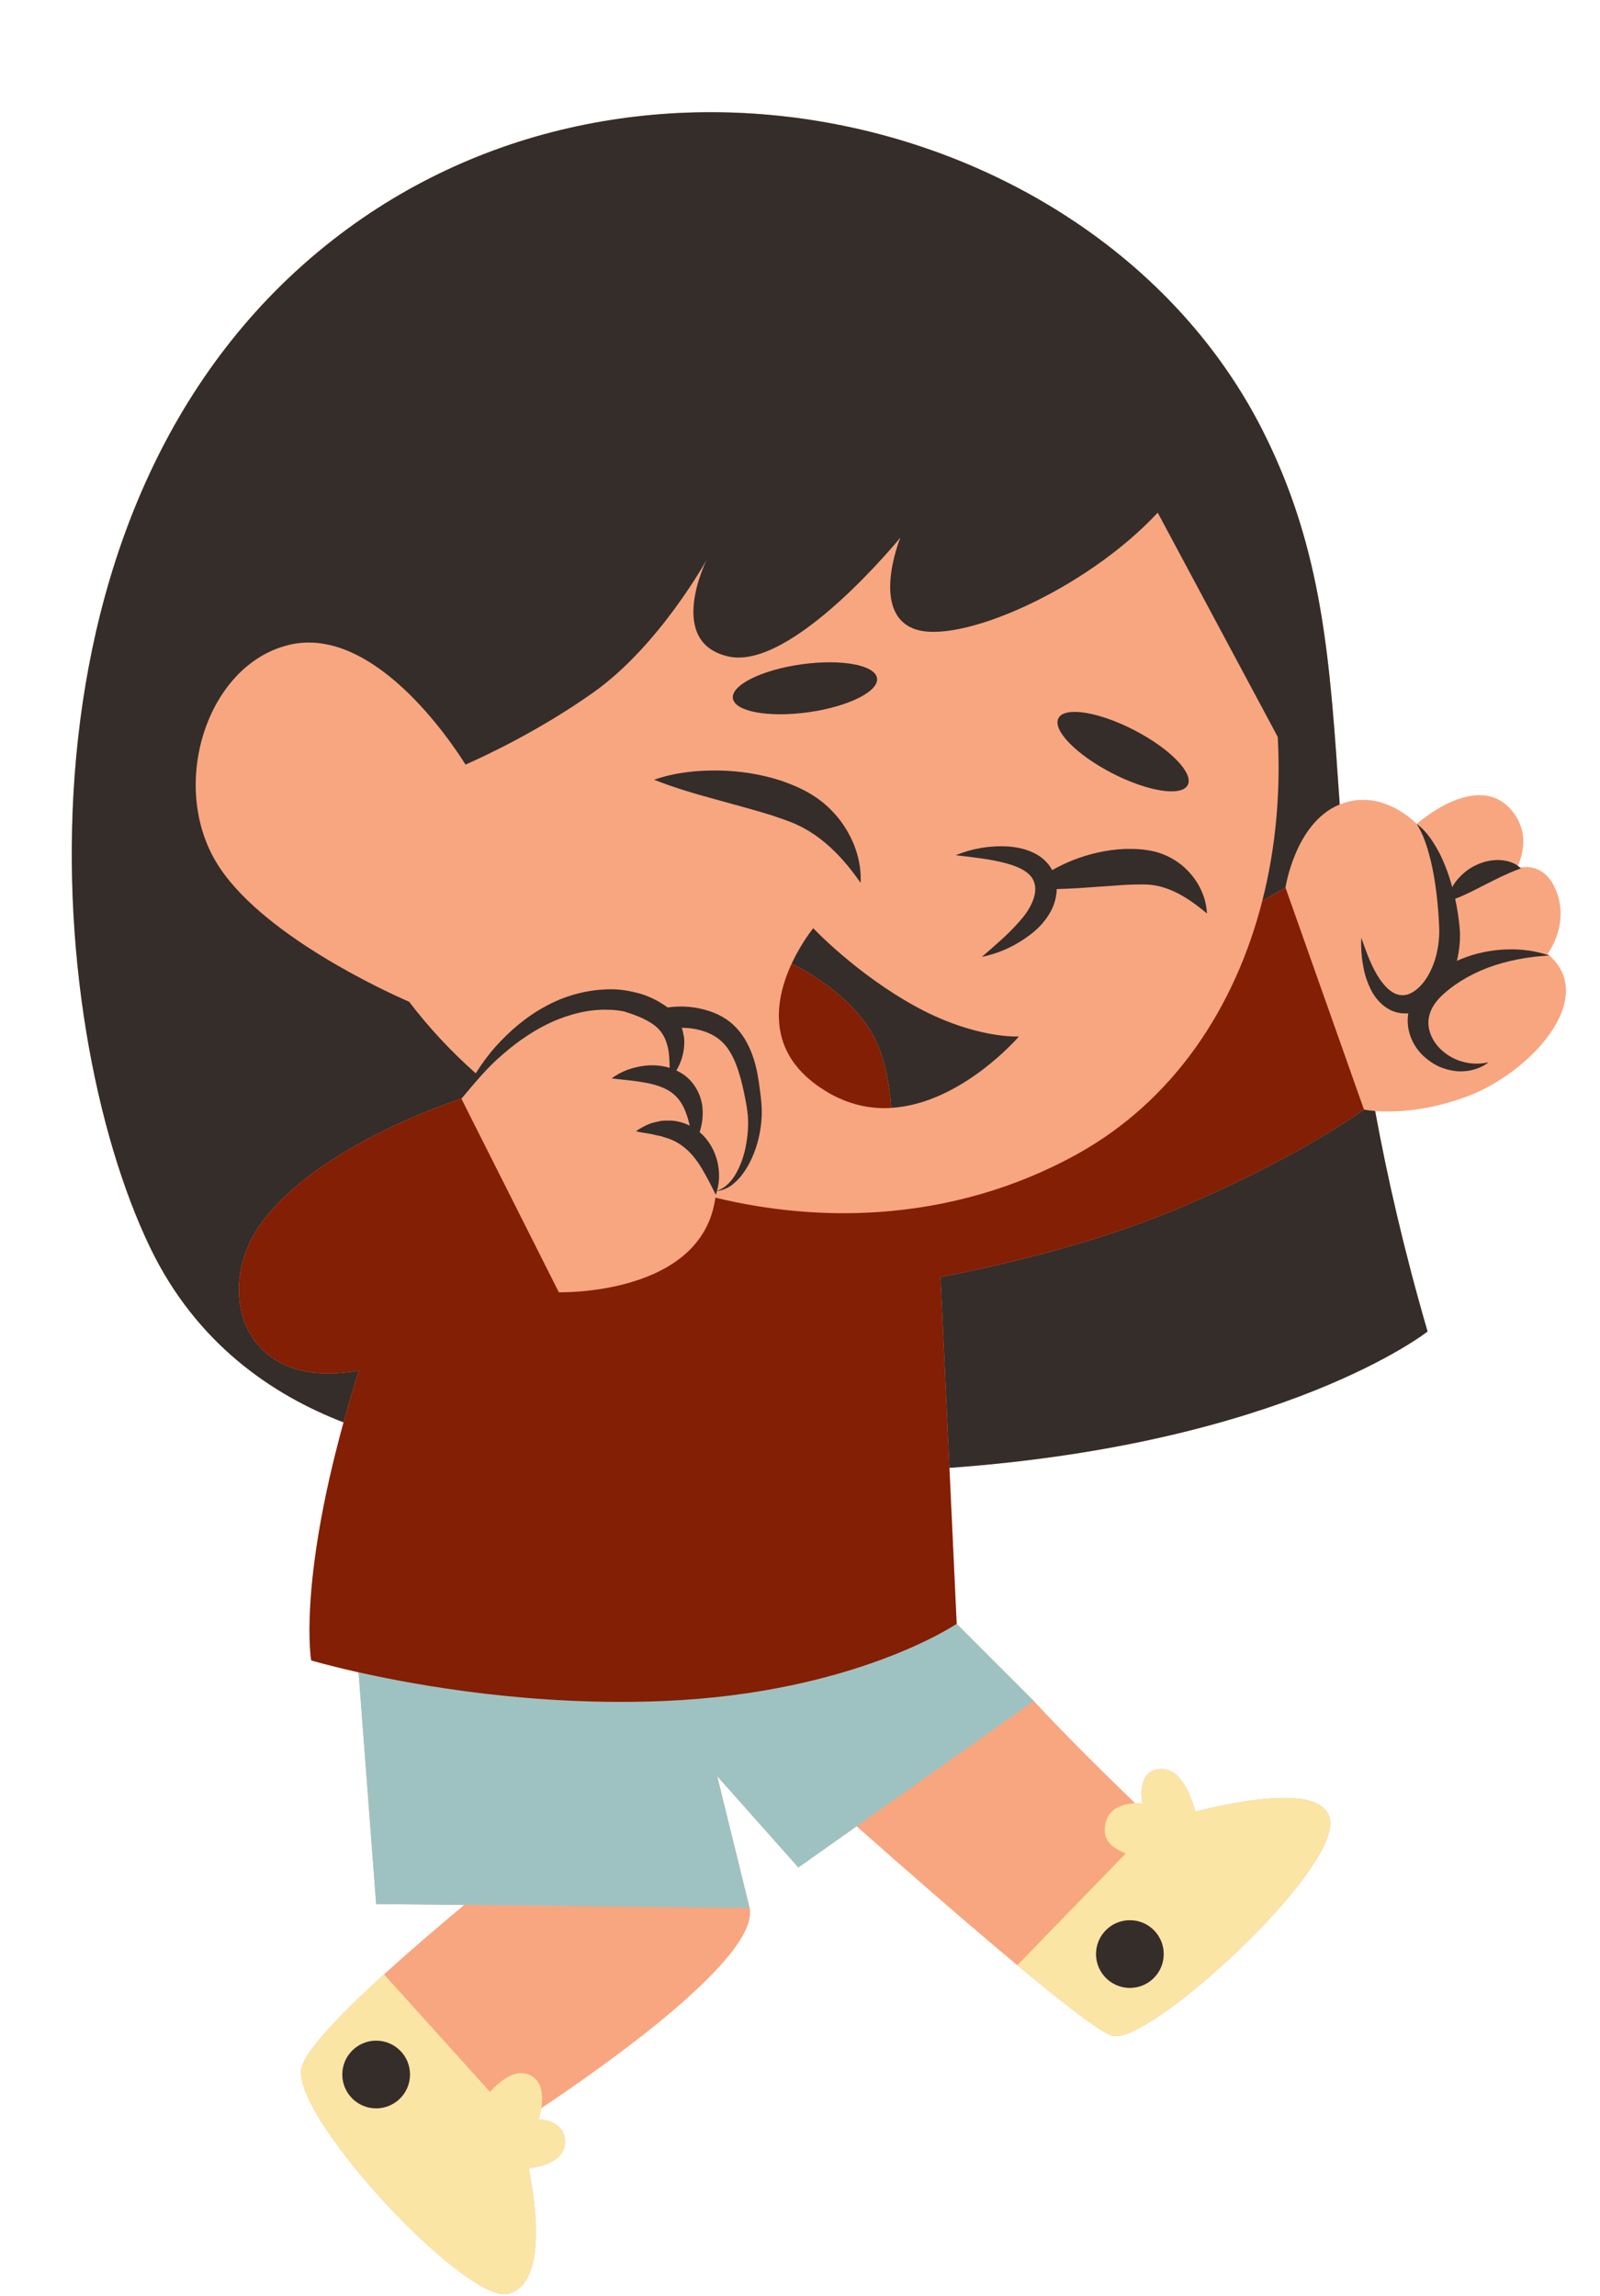 <?xml version="1.0" encoding="UTF-8" standalone="no"?><svg xmlns="http://www.w3.org/2000/svg" xmlns:xlink="http://www.w3.org/1999/xlink" fill="#000000" height="534.1" preserveAspectRatio="xMidYMid meet" version="1" viewBox="-16.7 -26.1 372.2 534.1" width="372.2" zoomAndPan="magnify"><g id="change1_1"><path d="M324.833,228.828c-9.893,3.737-17.775,3.789-21.639,3.48c2.842,15.481,6.713,32.431,12.196,51.292 c0,0-33.04,26.066-111.232,31.713l1.687,36.28l17.943,17.943c7.593,8.226,17.724,18.141,23.586,23.793 c0.982-0.033,1.675,0.052,1.675,0.052s-1.653-8.027,4.486-8.027c4.584,0,6.928,6.58,7.822,9.914 c0.003-0.001,0.006-0.002,0.009-0.002c0.414-0.104,0.84-0.208,1.271-0.312c0.193-0.047,0.39-0.094,0.586-0.14 c0.327-0.078,0.658-0.155,0.993-0.232c0.171-0.039,0.339-0.079,0.511-0.118c0.477-0.108,0.961-0.215,1.45-0.321 c0.167-0.036,0.337-0.072,0.506-0.107c0.383-0.081,0.769-0.161,1.158-0.24c0.166-0.034,0.331-0.068,0.497-0.101 c0.517-0.103,1.038-0.203,1.561-0.3c0.136-0.025,0.272-0.049,0.407-0.073c0.43-0.078,0.86-0.153,1.291-0.225 c0.156-0.026,0.313-0.053,0.47-0.078c0.541-0.088,1.082-0.173,1.622-0.251c0.096-0.014,0.191-0.026,0.287-0.04 c0.463-0.066,0.925-0.127,1.385-0.184c0.151-0.019,0.302-0.037,0.453-0.055c0.544-0.064,1.086-0.124,1.622-0.174 c0.036-0.003,0.071-0.006,0.107-0.009c0.504-0.047,1.001-0.085,1.495-0.117c0.14-0.009,0.279-0.018,0.418-0.026 c0.489-0.028,0.973-0.051,1.448-0.064c0.039-0.001,0.078-0.003,0.117-0.004c0.506-0.013,0.999-0.013,1.486-0.006 c0.125,0.002,0.248,0.005,0.372,0.008c0.419,0.01,0.831,0.028,1.232,0.054c0.072,0.005,0.146,0.007,0.217,0.012 c0.457,0.033,0.899,0.08,1.329,0.136c0.103,0.014,0.204,0.03,0.306,0.044c0.356,0.052,0.702,0.113,1.037,0.182 c0.082,0.017,0.166,0.032,0.247,0.05c0.392,0.088,0.766,0.189,1.124,0.303c0.077,0.024,0.149,0.052,0.224,0.078 c0.293,0.1,0.572,0.21,0.839,0.33c0.075,0.034,0.153,0.066,0.226,0.102c0.31,0.15,0.601,0.314,0.87,0.494 c0.048,0.032,0.09,0.069,0.137,0.102c0.222,0.158,0.427,0.328,0.616,0.509c0.057,0.055,0.115,0.108,0.169,0.165 c0.211,0.222,0.405,0.456,0.568,0.711c0.019,0.03,0.032,0.063,0.051,0.094c0.141,0.233,0.257,0.482,0.356,0.743 c0.029,0.077,0.057,0.154,0.082,0.234c0.096,0.303,0.175,0.618,0.215,0.959c0.044,0.384,0.045,0.794,0.004,1.229 c-0.082,0.87-0.329,1.839-0.722,2.889c-0.197,0.525-0.43,1.071-0.697,1.635c-0.64,1.352-1.497,2.818-2.495,4.351 c-0.494,0.759-1.027,1.536-1.597,2.329c-0.408,0.568-0.833,1.142-1.276,1.724c-0.584,0.767-1.195,1.544-1.833,2.33 c-0.741,0.912-1.507,1.833-2.312,2.763c-2.571,2.972-5.434,6.01-8.429,8.966c-0.766,0.756-1.541,1.505-2.32,2.248 c-1.358,1.294-2.731,2.562-4.105,3.794c-2.299,2.061-4.599,4.021-6.83,5.811c-2.165,1.737-4.264,3.318-6.231,4.685 s-3.802,2.52-5.44,3.402c-2.73,1.471-4.911,2.19-6.239,1.895c-0.143-0.032-0.312-0.09-0.495-0.162 c-0.055-0.022-0.116-0.049-0.175-0.074c-0.14-0.06-0.29-0.129-0.45-0.209c-0.072-0.036-0.144-0.072-0.22-0.112 c-0.184-0.097-0.381-0.205-0.587-0.324c-0.057-0.033-0.109-0.061-0.168-0.095c-0.274-0.161-0.566-0.34-0.875-0.537 c-0.056-0.036-0.118-0.077-0.175-0.114c-0.261-0.168-0.533-0.346-0.817-0.537c-0.095-0.064-0.193-0.131-0.291-0.197 c-0.275-0.187-0.559-0.384-0.854-0.59c-0.088-0.062-0.173-0.121-0.263-0.184c-0.788-0.558-1.64-1.179-2.551-1.861 c-0.07-0.052-0.142-0.107-0.213-0.16c-0.395-0.297-0.8-0.604-1.216-0.921c-0.091-0.07-0.182-0.139-0.274-0.209 c-0.463-0.355-0.935-0.72-1.421-1.098c-0.019-0.015-0.038-0.029-0.057-0.044c-1.07-0.834-2.195-1.725-3.366-2.662 c-0.054-0.043-0.109-0.088-0.164-0.131c-0.543-0.435-1.095-0.88-1.657-1.335c-0.042-0.034-0.084-0.068-0.127-0.102 c-0.876-0.71-1.777-1.446-2.693-2.199c-0.275-0.226-0.558-0.46-0.836-0.689c-0.644-0.531-1.292-1.066-1.952-1.615 c-0.118-0.098-0.23-0.19-0.348-0.288l0.001-0.001c-11.937-9.927-26.3-22.495-37.388-32.32l-13.557,9.583l-18.887-21.248 l7.133,28.978l0.422,1.713c2.295,11.474-34.438,37.193-48.481,46.554c-0.245,1.473-0.625,2.552-0.625,2.552s6.298,0.153,6.138,5.43 c-0.117,3.875-4.264,5.413-8.404,5.981c0.123,0.642,0.243,1.302,0.36,1.974c0.016,0.09,0.031,0.179,0.047,0.269 c0.115,0.667,0.225,1.346,0.33,2.035c0.004,0.024,0.008,0.047,0.011,0.071c0.111,0.735,0.216,1.48,0.311,2.23 c0.005,0.041,0.01,0.082,0.015,0.123c0.083,0.656,0.157,1.316,0.225,1.977c0.017,0.17,0.033,0.338,0.05,0.508 c0.054,0.568,0.102,1.136,0.142,1.702c0.012,0.165,0.025,0.329,0.036,0.493c0.046,0.718,0.083,1.433,0.104,2.14 c0,0.007,0,0.014,0,0.02c0.019,0.677,0.021,1.344,0.013,2.005c-0.002,0.194-0.009,0.383-0.014,0.575 c-0.012,0.488-0.034,0.97-0.063,1.445c-0.013,0.201-0.025,0.402-0.041,0.601c-0.043,0.536-0.099,1.06-0.167,1.573 c-0.014,0.103-0.022,0.21-0.037,0.312c-0.087,0.6-0.195,1.179-0.321,1.74c-0.035,0.156-0.078,0.303-0.116,0.456 c-0.101,0.406-0.213,0.799-0.338,1.179c-0.056,0.172-0.115,0.34-0.176,0.506c-0.137,0.372-0.289,0.725-0.452,1.067 c-0.059,0.124-0.113,0.255-0.176,0.375c-0.231,0.441-0.485,0.855-0.767,1.233c-0.057,0.076-0.123,0.14-0.182,0.213 c-0.236,0.295-0.488,0.569-0.759,0.818c-0.109,0.101-0.225,0.193-0.34,0.286c-0.256,0.206-0.528,0.39-0.813,0.556 c-0.121,0.07-0.239,0.146-0.366,0.209c-0.417,0.206-0.855,0.384-1.334,0.504c-1.771,0.443-4.604-0.675-8.032-2.865 c-1.143-0.73-2.352-1.579-3.61-2.529c-6.918-5.224-15.315-13.503-22.314-21.826c-2.545-3.026-4.905-6.059-6.942-8.952 c-1.018-1.447-1.956-2.858-2.796-4.217c-0.84-1.359-1.581-2.665-2.207-3.9c-0.391-0.772-0.737-1.516-1.034-2.228 c-0.891-2.136-1.338-3.983-1.227-5.422v0c0,0,0-0.001,0-0.001c0.017-0.219,0.066-0.457,0.132-0.706 c0.021-0.079,0.052-0.163,0.078-0.245c0.057-0.18,0.123-0.366,0.204-0.56c0.041-0.099,0.084-0.199,0.131-0.301 c0.092-0.2,0.196-0.409,0.31-0.622c0.052-0.098,0.099-0.193,0.156-0.293c0.17-0.302,0.356-0.614,0.566-0.939 c0.01-0.016,0.018-0.03,0.028-0.045c0.222-0.343,0.47-0.702,0.734-1.069c0.08-0.112,0.169-0.229,0.253-0.343 c0.195-0.264,0.397-0.533,0.611-0.809c0.107-0.137,0.216-0.276,0.328-0.417c0.222-0.279,0.454-0.564,0.695-0.853 c0.107-0.129,0.21-0.256,0.321-0.387c0.338-0.401,0.69-0.81,1.06-1.229c0.019-0.022,0.036-0.042,0.055-0.063 c0.394-0.445,0.809-0.902,1.237-1.366c0.124-0.134,0.254-0.272,0.38-0.408c0.317-0.34,0.64-0.684,0.973-1.033 c0.149-0.156,0.3-0.314,0.453-0.472c0.344-0.357,0.697-0.719,1.057-1.084c0.137-0.139,0.271-0.276,0.409-0.416 c0.484-0.488,0.979-0.983,1.49-1.486c0.018-0.018,0.035-0.035,0.053-0.052c0.539-0.53,1.094-1.07,1.66-1.615 c0.132-0.128,0.269-0.257,0.403-0.386c0.437-0.418,0.879-0.84,1.33-1.266c0.17-0.16,0.34-0.321,0.512-0.482 c0.442-0.415,0.89-0.833,1.344-1.255c0.163-0.151,0.324-0.302,0.489-0.453c0.605-0.559,1.217-1.121,1.841-1.689 c0.002-0.002,0.004-0.003,0.006-0.005c5.665-5.158,12.105-10.692,18.645-16.143l-20.471-0.223l-4.093-53.889 c-6.97-1.562-11.017-2.772-11.017-2.772s-3.017-17.144,7.527-55.364c-16.659-6.413-34.253-18.371-44.986-40.644 C-6.948,211.83-16.657,90.104,60.779,29.666c71.393-55.721,179.417-28.455,216.255,44.384 c14.173,28.025,15.645,53.901,17.917,86.977c9.916-4.064,17.919,4.53,17.919,4.53s14.392-12.977,22.35-2.833 c4.953,6.314,0.833,13.169,0.833,13.169s6.722-2.467,9.555,6.032c2.518,7.555-2.293,13.841-2.293,13.841 C355.545,206.086,338.998,223.477,324.833,228.828z" fill="#f8a680"/></g><g id="change2_1"><path d="M108.577,466.803c0,0,0.38-1.079,0.625-2.552c0.393-2.369,0.434-5.762-2.041-7.364 c-3.298-2.134-6.938,0.349-9.871,3.578l-24.66-27.347c-0.002,0.002-0.004,0.003-0.006,0.005c-0.624,0.568-1.236,1.131-1.841,1.689 c-0.164,0.152-0.326,0.302-0.489,0.453c-0.454,0.421-0.903,0.84-1.344,1.255c-0.172,0.161-0.342,0.322-0.512,0.482 c-0.451,0.426-0.894,0.848-1.33,1.266c-0.134,0.128-0.27,0.258-0.403,0.386c-0.566,0.545-1.121,1.084-1.66,1.615 c-0.018,0.018-0.035,0.035-0.053,0.052c-0.51,0.503-1.005,0.997-1.49,1.486c-0.139,0.14-0.273,0.277-0.409,0.416 c-0.36,0.366-0.713,0.728-1.057,1.084c-0.152,0.158-0.304,0.316-0.453,0.472c-0.333,0.349-0.656,0.693-0.973,1.033 c-0.127,0.136-0.257,0.274-0.38,0.408c-0.428,0.465-0.843,0.922-1.237,1.366c-0.019,0.022-0.036,0.042-0.055,0.063 c-0.371,0.42-0.722,0.828-1.06,1.229c-0.111,0.131-0.214,0.258-0.321,0.387c-0.24,0.29-0.473,0.575-0.695,0.853 c-0.112,0.14-0.221,0.279-0.328,0.417c-0.214,0.276-0.417,0.545-0.611,0.809c-0.084,0.114-0.173,0.231-0.253,0.343 c-0.264,0.368-0.512,0.727-0.734,1.069c-0.01,0.016-0.018,0.03-0.028,0.045c-0.21,0.326-0.396,0.637-0.566,0.939 c-0.056,0.1-0.104,0.195-0.156,0.293c-0.114,0.214-0.218,0.422-0.31,0.622c-0.047,0.102-0.09,0.202-0.131,0.301 c-0.08,0.194-0.147,0.379-0.204,0.56c-0.026,0.082-0.057,0.166-0.078,0.245c-0.067,0.249-0.116,0.488-0.132,0.706 c0,0,0,0.001,0,0.001v0c-0.147,1.918,0.696,4.563,2.261,7.651c0.626,1.235,1.367,2.541,2.207,3.9 c0.84,1.359,1.777,2.771,2.796,4.217c2.037,2.893,4.397,5.925,6.942,8.952c6.999,8.323,15.396,16.602,22.314,21.826 c5.032,3.799,9.281,5.983,11.642,5.393c0.479-0.12,0.917-0.298,1.334-0.504c0.127-0.063,0.245-0.138,0.366-0.209 c0.286-0.166,0.558-0.35,0.813-0.556c0.115-0.093,0.231-0.185,0.34-0.286c0.271-0.249,0.523-0.523,0.759-0.818 c0.059-0.074,0.125-0.137,0.182-0.213c0.282-0.379,0.535-0.792,0.767-1.233c0.063-0.12,0.116-0.251,0.176-0.375 c0.163-0.341,0.315-0.695,0.452-1.067c0.061-0.166,0.12-0.334,0.176-0.506c0.125-0.38,0.236-0.774,0.338-1.179 c0.038-0.153,0.081-0.3,0.116-0.456c0.126-0.561,0.234-1.14,0.321-1.74c0.015-0.102,0.023-0.209,0.037-0.312 c0.068-0.513,0.124-1.038,0.167-1.573c0.016-0.199,0.028-0.4,0.041-0.601c0.03-0.475,0.051-0.957,0.063-1.445 c0.005-0.192,0.012-0.382,0.014-0.575c0.008-0.66,0.006-1.328-0.013-2.005c0-0.007,0-0.014,0-0.02 c-0.02-0.707-0.057-1.422-0.104-2.14c-0.011-0.164-0.024-0.329-0.036-0.493c-0.041-0.567-0.088-1.134-0.142-1.702 c-0.016-0.17-0.032-0.339-0.05-0.508c-0.068-0.661-0.142-1.321-0.225-1.977c-0.005-0.041-0.01-0.082-0.015-0.123 c-0.096-0.75-0.2-1.495-0.311-2.23c-0.004-0.024-0.008-0.047-0.011-0.071c-0.105-0.689-0.216-1.368-0.33-2.035 c-0.016-0.09-0.031-0.179-0.047-0.269c-0.117-0.672-0.237-1.333-0.36-1.974c4.139-0.568,8.286-2.106,8.404-5.981 C114.876,466.956,108.577,466.803,108.577,466.803z M70.804,464.285c-4.346,0-7.87-3.523-7.87-7.87s3.523-7.87,7.87-7.87 c4.346,0,7.87,3.523,7.87,7.87S75.15,464.285,70.804,464.285z M292.725,397.394c-0.039-0.341-0.118-0.656-0.215-0.959 c-0.025-0.079-0.053-0.157-0.082-0.234c-0.099-0.261-0.215-0.51-0.356-0.743c-0.018-0.03-0.032-0.064-0.051-0.094 c-0.163-0.255-0.356-0.49-0.568-0.711c-0.054-0.057-0.112-0.11-0.169-0.165c-0.19-0.181-0.394-0.351-0.616-0.509 c-0.047-0.033-0.089-0.07-0.137-0.102c-0.269-0.18-0.56-0.344-0.87-0.494c-0.073-0.036-0.151-0.068-0.226-0.102 c-0.267-0.12-0.546-0.23-0.839-0.33c-0.075-0.026-0.147-0.054-0.224-0.078c-0.358-0.114-0.733-0.215-1.124-0.303 c-0.08-0.018-0.165-0.033-0.247-0.05c-0.335-0.069-0.681-0.13-1.037-0.182c-0.102-0.015-0.202-0.031-0.306-0.044 c-0.43-0.056-0.872-0.103-1.329-0.136c-0.071-0.005-0.145-0.008-0.217-0.012c-0.402-0.026-0.813-0.044-1.232-0.054 c-0.124-0.003-0.247-0.006-0.372-0.008c-0.486-0.007-0.98-0.006-1.486,0.006c-0.038,0.001-0.078,0.003-0.117,0.004 c-0.475,0.013-0.959,0.036-1.448,0.064c-0.139,0.008-0.278,0.017-0.418,0.026c-0.493,0.033-0.991,0.071-1.495,0.117 c-0.036,0.003-0.071,0.006-0.107,0.009c-0.536,0.05-1.078,0.11-1.622,0.174c-0.151,0.018-0.302,0.036-0.453,0.055 c-0.46,0.057-0.922,0.118-1.385,0.184c-0.096,0.014-0.191,0.026-0.287,0.04c-0.54,0.078-1.081,0.163-1.622,0.251 c-0.157,0.026-0.313,0.052-0.47,0.078c-0.431,0.073-0.862,0.148-1.291,0.225c-0.136,0.024-0.272,0.048-0.407,0.073 c-0.523,0.097-1.044,0.197-1.561,0.3c-0.167,0.033-0.332,0.067-0.497,0.101c-0.389,0.079-0.774,0.159-1.158,0.24 c-0.169,0.036-0.338,0.071-0.506,0.107c-0.489,0.106-0.973,0.213-1.45,0.321c-0.172,0.039-0.341,0.079-0.511,0.118 c-0.335,0.077-0.666,0.155-0.993,0.232c-0.196,0.047-0.393,0.093-0.586,0.14c-0.431,0.104-0.857,0.209-1.271,0.312 c-0.003,0.001-0.006,0.002-0.009,0.002c-0.894-3.334-3.238-9.914-7.822-9.914c-6.138,0-4.486,8.027-4.486,8.027 s-0.693-0.085-1.675-0.052c-2.582,0.087-7.231,1.019-7.06,6.662c0.069,2.283,2.07,3.892,4.855,5.033l-25.209,25.967 c2.022,1.682,3.974,3.287,5.829,4.79c0.043,0.034,0.084,0.068,0.127,0.102c0.562,0.455,1.114,0.9,1.657,1.335 c0.055,0.044,0.109,0.088,0.164,0.131c1.171,0.938,2.296,1.828,3.366,2.662c0.019,0.015,0.038,0.029,0.057,0.044 c0.486,0.379,0.959,0.743,1.421,1.098c0.092,0.07,0.183,0.14,0.274,0.209c0.416,0.318,0.821,0.625,1.216,0.921 c0.071,0.053,0.143,0.108,0.213,0.16c0.911,0.682,1.763,1.303,2.551,1.861c0.089,0.063,0.175,0.123,0.263,0.184 c0.294,0.207,0.579,0.403,0.854,0.59c0.098,0.067,0.196,0.133,0.291,0.197c0.284,0.191,0.556,0.369,0.817,0.537 c0.057,0.037,0.119,0.078,0.175,0.114c0.31,0.197,0.601,0.375,0.875,0.537c0.059,0.035,0.111,0.063,0.168,0.095 c0.207,0.119,0.403,0.228,0.587,0.324c0.076,0.04,0.148,0.076,0.22,0.112c0.16,0.08,0.31,0.149,0.45,0.209 c0.058,0.025,0.12,0.053,0.175,0.074c0.183,0.072,0.352,0.13,0.495,0.161c2.125,0.472,6.433-1.652,11.679-5.297 c1.967-1.367,4.066-2.947,6.231-4.685c2.231-1.79,4.531-3.749,6.83-5.811c1.374-1.232,2.748-2.501,4.105-3.794 c0.779-0.743,1.554-1.492,2.32-2.248c2.995-2.957,5.859-5.994,8.429-8.966c0.805-0.93,1.571-1.85,2.312-2.763 c0.639-0.787,1.25-1.563,1.833-2.33c0.443-0.582,0.868-1.156,1.276-1.724c0.57-0.793,1.102-1.57,1.597-2.329 c0.998-1.533,1.854-2.999,2.495-4.351c0.267-0.564,0.5-1.11,0.697-1.635c0.393-1.05,0.641-2.019,0.722-2.889 C292.77,398.188,292.769,397.777,292.725,397.394z M246.137,436.269c-4.346,0-7.87-3.523-7.87-7.87c0-4.346,3.523-7.87,7.87-7.87 c4.346,0,7.87,3.523,7.87,7.87C254.007,432.746,250.483,436.269,246.137,436.269z" fill="#fbe5a5"/></g><g id="change3_1"><path d="M137.852,369.536c44.384-1.889,67.993-17.943,67.993-17.943l17.943,17.943l-41.215,29.135l-13.557,9.583 l-18.887-21.248l7.133,28.978l0.422,1.713l-66.409-0.722l-20.471-0.223l-4.093-53.889 C81.086,366.085,107.96,370.807,137.852,369.536z" fill="#9ec2c1"/></g><g id="change4_1"><path d="M220.306,188.387c2.525-2.762,4.183-5.918,3.755-8.555c-0.231-1.291-0.872-2.276-2.108-3.169 c-1.235-0.876-2.921-1.512-4.697-1.993c-3.597-0.967-7.555-1.365-11.63-1.854c3.83-1.576,7.954-2.287,12.264-2.026 c2.15,0.174,4.399,0.618,6.58,1.848c1.083,0.619,2.119,1.492,2.945,2.597c0.244,0.33,0.454,0.685,0.647,1.049 c1.517-0.854,3.078-1.611,4.682-2.263c3.804-1.496,7.856-2.463,12.123-2.66c2.195-0.03,4.228-0.011,6.674,0.527 c2.387,0.521,4.627,1.644,6.476,3.086c3.674,2.954,5.858,7.121,6.047,11.399c-3.214-2.723-6.314-4.755-9.354-5.815 c-1.512-0.536-2.986-0.823-4.457-0.916c-0.38-0.023-0.712-0.021-1.133-0.03l-1.274,0.012c-0.846,0.006-1.734,0.047-2.603,0.081 l-11.02,0.759c-1.676,0.103-3.375,0.184-5.107,0.224c-0.032,2.058-0.679,4.032-1.627,5.622c-1.206,2.056-2.789,3.663-4.492,4.966 c-3.413,2.604-7.226,4.359-11.288,5.181C214.816,193.767,217.839,191.204,220.306,188.387z M259.599,156.491 c1.427-2.763-4.15-8.481-12.457-12.772c-8.307-4.291-16.198-5.53-17.625-2.767c-1.427,2.763,4.15,8.481,12.457,12.772 C250.281,158.015,258.172,159.254,259.599,156.491z M159.827,225.587c0.322,2.465,0.71,4.744,0.682,7.404 c-0.064,2.559-0.49,5.048-1.223,7.435c-0.767,2.371-1.802,4.675-3.331,6.662c-0.725,1.012-1.666,1.879-2.647,2.631 c-0.998,0.643-2.104,1.082-3.235,1.21c-0.087,0.292-0.146,0.59-0.259,0.877c-1.124-2.269-2.152-4.296-3.254-6.125 c-1.1-1.825-2.3-3.376-3.678-4.564c-1.375-1.182-2.945-2.12-4.934-2.654l-0.735-0.263c-0.252-0.074-0.519-0.093-0.781-0.159 c-0.528-0.104-1.069-0.231-1.626-0.373c-1.124-0.224-2.285-0.299-3.565-0.656c1.025-0.729,2.154-1.322,3.348-1.797 c0.611-0.174,1.239-0.334,1.878-0.47c0.636-0.175,1.295-0.215,1.97-0.195c1.768-0.103,3.643,0.329,5.328,1.173 c-0.261-1.054-0.541-2.062-0.898-2.988c-0.773-2.193-1.953-3.743-3.504-4.836c-1.57-1.101-3.707-1.776-6.075-2.201 c-2.379-0.433-4.932-0.652-7.714-0.961c2.264-1.7,4.956-2.637,7.812-2.969c1.81-0.187,3.782-0.085,5.694,0.506 c-0.03-1.897-0.12-3.659-0.534-5.203c-0.612-2.262-1.707-3.873-3.568-5.086c-1.798-1.22-4.123-2.105-6.605-2.854 c-1.203-0.228-2.431-0.371-3.68-0.367c-4.349-0.144-8.756,0.979-12.889,2.783c-4.123,1.862-7.969,4.476-11.485,7.541 c-3.599,3.013-6.59,6.693-9.687,10.37c0,0-33.052,10.388-46.588,28.96c-10.027,13.758-5.723,34.615,15.11,34.941 c2.381,0.037,4.959-0.206,7.648-0.65c-0.239,0.746-0.488,1.464-0.722,2.224c-1.054,3.414-1.997,6.666-2.86,9.795 c-16.659-6.413-34.253-18.371-44.986-40.644C-6.948,211.83-16.657,90.104,60.779,29.666 c71.393-55.721,179.417-28.455,216.255,44.384c14.173,28.025,15.645,53.901,17.917,86.977c-0.114,0.047-0.224,0.073-0.338,0.123 c-10.073,4.407-12.277,19.202-12.277,19.202s-1.999,1.178-5.392,3.068c3.112-12.198,4.295-25.144,3.594-38.114l-27.927-52.165 c-16.735,18.022-46.344,30.896-56.642,27.034c-10.299-3.862-3.218-21.241-3.218-21.241s-25.103,30.896-39.907,27.677 c-14.804-3.218-5.149-22.528-5.149-22.528s-10.942,19.953-26.39,30.896c-12.575,8.908-25.382,14.855-29.712,16.76 c-3.396-5.425-21.353-32.333-40.881-27.893c-0.283,0.064-0.557,0.151-0.836,0.226c-18.377,4.925-27.099,32.016-16.401,50.164 c9.946,16.872,40.006,30.491,45.003,32.667c4.581,6.023,9.787,11.584,15.489,16.642c1.37-2.169,2.882-4.261,4.612-6.199 c3.264-3.631,7.06-6.916,11.491-9.309c4.39-2.448,9.435-3.892,14.64-4.025c2.605-0.112,5.237,0.362,7.794,1.088 c2.159,0.695,4.226,1.752,6.116,3.134c2.315-0.348,4.658-0.285,6.88,0.12c2.58,0.495,5.344,1.427,7.574,3.229 c2.275,1.758,3.808,4.215,4.825,6.634C158.935,220.658,159.462,223.153,159.827,225.587z M157.238,233.093 c-0.215-2.109-0.735-4.537-1.24-6.764c-1.073-4.448-2.614-8.774-5.805-10.987c-2.201-1.587-5.304-2.391-8.316-2.383 c0.157,0.391,0.285,0.788,0.339,1.205l0.249,1.263c0.018,0.419,0.008,0.836,0.008,1.248c-0.065,2.325-0.767,4.4-1.833,6.212 c0.537,0.253,1.067,0.537,1.578,0.887c2.794,1.875,4.409,5.23,4.518,8.184c0.122,1.859-0.15,3.619-0.685,5.278 c0.038,0.033,0.08,0.061,0.117,0.094c2.161,1.874,3.485,4.418,4.06,6.939c0.477,2.215,0.487,4.474-0.14,6.613 c2.22-0.754,3.689-2.596,4.705-4.541c1.062-2.026,1.746-4.245,2.115-6.5C157.303,237.594,157.44,235.303,157.238,233.093z M169.777,128.415c-9.26,1.29-16.419,4.833-15.99,7.912c0.429,3.08,8.284,4.531,17.544,3.241c9.26-1.29,16.419-4.833,15.99-7.912 C186.893,128.576,179.038,127.125,169.777,128.415z M70.804,448.546c-4.346,0-7.87,3.523-7.87,7.87s3.523,7.87,7.87,7.87 c4.346,0,7.87-3.523,7.87-7.87S75.15,448.546,70.804,448.546z M174.107,169.01c3.421,2.624,6.526,6.069,9.383,10.24 c0.282-5.13-1.559-10.333-4.835-14.66c-1.671-2.138-3.709-4.084-6.071-5.577c-2.388-1.545-4.78-2.529-7.256-3.426 c-4.932-1.637-9.964-2.402-14.969-2.477c-5.001-0.044-10.011,0.449-14.893,2.147c4.774,1.899,9.4,3.229,13.966,4.487 c4.551,1.275,9.02,2.43,13.284,3.754c2.068,0.715,4.23,1.41,6.046,2.254C170.618,166.615,172.4,167.703,174.107,169.01z M317.368,216.746c-1.236-1.662-1.896-3.577-1.771-5.383c0.088-1.814,0.962-3.545,2.333-5.091c1.352-1.502,3.302-2.98,5.209-4.195 c1.956-1.212,4.048-2.251,6.256-3.092c4.436-1.633,9.252-2.573,14.303-2.837c-4.825-1.68-10.176-1.822-15.337-0.769 c-2.101,0.441-4.173,1.115-6.157,2.02c0.639-2.605,0.875-5.281,0.634-7.91c-0.238-2.252-0.558-4.4-1.031-6.537 c0.202-0.082,0.41-0.162,0.609-0.243c0.813-0.29,1.531-0.653,2.243-0.989c1.435-0.645,2.72-1.372,4.015-2 c1.287-0.646,2.536-1.3,3.875-1.924c1.353-0.624,2.729-1.277,4.544-1.909c-1.394-1.42-3.388-1.91-5.264-1.956 c-1.903-0.022-3.77,0.487-5.423,1.316c-1.676,0.812-3.07,2.039-4.233,3.41c-0.394,0.495-0.735,1.029-1.056,1.574 c-0.709-2.658-1.655-5.264-2.885-7.74c-1.374-2.589-2.97-5.207-5.36-6.935c1.531,2.443,2.38,5.121,3.07,7.807 c0.711,2.68,1.14,5.422,1.501,8.163c0.323,2.723,0.553,5.566,0.656,8.231c0.075,2.579-0.283,5.14-1.037,7.535 c-0.78,2.363-1.972,4.631-3.612,6.205c-0.804,0.795-1.717,1.375-2.623,1.683c-0.911,0.282-1.815,0.266-2.761-0.085 c-1.908-0.738-3.636-2.912-4.892-5.28c-1.316-2.396-2.239-5.088-3.208-7.818c-0.13,2.899,0.147,5.818,0.92,8.731 c0.455,1.437,0.98,2.886,1.824,4.268c0.841,1.371,2.006,2.678,3.612,3.605c1.319,0.779,2.981,1.129,4.573,0.997 c-0.083,0.55-0.139,1.107-0.132,1.673c0.005,3.208,1.487,6.19,3.612,8.193c1.062,1.014,2.265,1.837,3.547,2.455 c1.302,0.585,2.674,0.961,4.054,1.116c2.769,0.265,5.559-0.456,7.58-2.044C324.532,222.11,319.895,220.048,317.368,216.746z M300.594,231.976c0,0-3.013,2.229-8.827,5.739c-6.645,4.011-16.949,9.694-30.598,15.633c-1.706,0.742-3.464,1.489-5.274,2.236 c-4.525,1.869-9.181,3.569-13.816,5.107c-0.927,0.308-1.853,0.609-2.777,0.904c-1.848,0.589-3.688,1.153-5.511,1.692 c-2.733,0.808-5.427,1.559-8.047,2.255c-1.747,0.464-3.462,0.904-5.134,1.319c-1.673,0.415-3.303,0.807-4.882,1.174 c-5.236,1.22-9.889,2.176-13.635,2.894l2.064,44.384c78.192-5.647,111.232-31.713,111.232-31.713 c-5.483-18.86-9.354-35.81-12.196-51.292C301.525,232.175,300.594,231.976,300.594,231.976z M220.325,214.978 c0,0-10.073,0.63-23.923-6.925s-23.923-18.257-23.923-18.257s-2.741,3.337-5.015,8.232c5.461,2.762,12.702,7.426,17.606,14.432 c3.854,5.506,5.148,13.396,5.554,19.125C206.949,230.613,220.325,214.978,220.325,214.978z M189.583,231.636 c0.348-0.007,0.697-0.007,1.042-0.028c-0.001-0.008-0.002-0.016-0.002-0.024C190.277,231.605,189.932,231.629,189.583,231.636z M246.137,420.53c-4.346,0-7.87,3.523-7.87,7.87c0,4.346,3.523,7.87,7.87,7.87c4.346,0,7.87-3.523,7.87-7.87 C254.007,424.053,250.483,420.53,246.137,420.53z" fill="#342d2a"/></g><g id="change5_1"><path d="M300.594,231.976c0,0-3.013,2.229-8.827,5.739c-6.645,4.011-16.949,9.694-30.598,15.633 c-1.706,0.742-3.464,1.489-5.274,2.236c-4.525,1.869-9.181,3.569-13.816,5.107c-0.927,0.308-1.853,0.609-2.777,0.904 c-1.848,0.589-3.688,1.153-5.511,1.692c-2.733,0.808-5.427,1.559-8.047,2.255c-1.747,0.464-3.462,0.904-5.134,1.319 c-1.673,0.415-3.303,0.807-4.882,1.174c-5.237,1.22-9.889,2.176-13.635,2.894l2.064,44.384l1.688,36.28 c0,0-23.609,16.054-67.993,17.943c-29.892,1.272-56.766-3.45-71.141-6.671c-6.97-1.562-11.017-2.772-11.017-2.772 s-3.017-17.144,7.527-55.364c0.863-3.129,1.806-6.382,2.86-9.795c0.235-0.76,0.483-1.478,0.722-2.224 c-2.689,0.444-5.267,0.687-7.648,0.65c-20.833-0.326-25.137-21.183-15.109-34.941c13.536-18.572,46.588-28.96,46.588-28.96 l22.664,45.014c0,0,33.331,0.911,36.415-22.009c12.482,3.022,25.404,4.238,38.224,3.327v0l0,0 c15.854-1.126,31.54-5.456,45.998-13.483c22.458-12.469,36.693-34.132,43.009-58.886c3.394-1.89,5.392-3.068,5.392-3.068 L300.594,231.976z M164.524,211.392c0.007,0.116,0.014,0.233,0.023,0.349c0.036,0.458,0.086,0.917,0.155,1.377 c0.012,0.082,0.029,0.164,0.042,0.245c0.069,0.419,0.153,0.837,0.252,1.255c0.021,0.087,0.039,0.174,0.061,0.262 c0.118,0.465,0.257,0.929,0.414,1.392c0.033,0.097,0.07,0.194,0.104,0.29c0.161,0.446,0.338,0.892,0.539,1.334 c0.016,0.035,0.029,0.07,0.045,0.104c0.216,0.466,0.462,0.929,0.725,1.389c0.057,0.099,0.114,0.198,0.173,0.296 c0.274,0.46,0.568,0.917,0.893,1.369c0.03,0.042,0.065,0.083,0.095,0.125c0.308,0.42,0.643,0.836,0.998,1.249 c0.077,0.09,0.152,0.18,0.232,0.27c0.386,0.434,0.798,0.863,1.24,1.286c0.083,0.08,0.172,0.158,0.257,0.238 c0.414,0.385,0.851,0.766,1.314,1.141c0.077,0.062,0.148,0.125,0.226,0.187c0.515,0.409,1.067,0.809,1.644,1.204 c0.129,0.088,0.261,0.175,0.393,0.263c0.605,0.401,1.231,0.796,1.904,1.181c0.651,0.372,1.302,0.705,1.953,1.012 c0.225,0.106,0.449,0.193,0.673,0.291c0.425,0.186,0.849,0.37,1.273,0.529c0.271,0.102,0.541,0.189,0.811,0.281 c0.375,0.127,0.75,0.251,1.124,0.359c0.293,0.084,0.585,0.159,0.876,0.231c0.348,0.086,0.694,0.167,1.041,0.237 c0.307,0.062,0.614,0.121,0.92,0.171c0.327,0.054,0.652,0.098,0.978,0.139c0.317,0.039,0.635,0.079,0.951,0.106 c0.306,0.026,0.611,0.04,0.916,0.055c0.329,0.016,0.658,0.037,0.985,0.04c0.277,0.003,0.551-0.008,0.827-0.014 c0.348-0.007,0.697-0.007,1.042-0.028c-0.403-5.73-1.696-13.635-5.556-19.149c-4.904-7.006-12.145-11.67-17.606-14.432 c0,0,0,0.001-0.001,0.001c-0.102,0.221-0.203,0.446-0.304,0.673c-0.057,0.128-0.112,0.258-0.168,0.388 c-0.14,0.326-0.277,0.659-0.41,0.996c-0.074,0.188-0.148,0.376-0.22,0.567c-0.074,0.197-0.146,0.395-0.218,0.595 c-0.097,0.274-0.191,0.551-0.282,0.83c-0.07,0.216-0.138,0.435-0.204,0.654c-0.078,0.259-0.154,0.52-0.226,0.783 c-0.046,0.168-0.093,0.336-0.136,0.505c-0.097,0.379-0.187,0.762-0.269,1.149c-0.031,0.146-0.058,0.294-0.087,0.441 c-0.064,0.327-0.121,0.656-0.173,0.987c-0.019,0.121-0.04,0.241-0.057,0.362c-0.059,0.421-0.105,0.846-0.142,1.273 c-0.012,0.133-0.021,0.266-0.03,0.399c-0.03,0.436-0.052,0.873-0.056,1.312c0,0.055,0.001,0.109,0.001,0.164 C164.483,210.534,164.498,210.963,164.524,211.392z" fill="#821f05"/></g></svg>